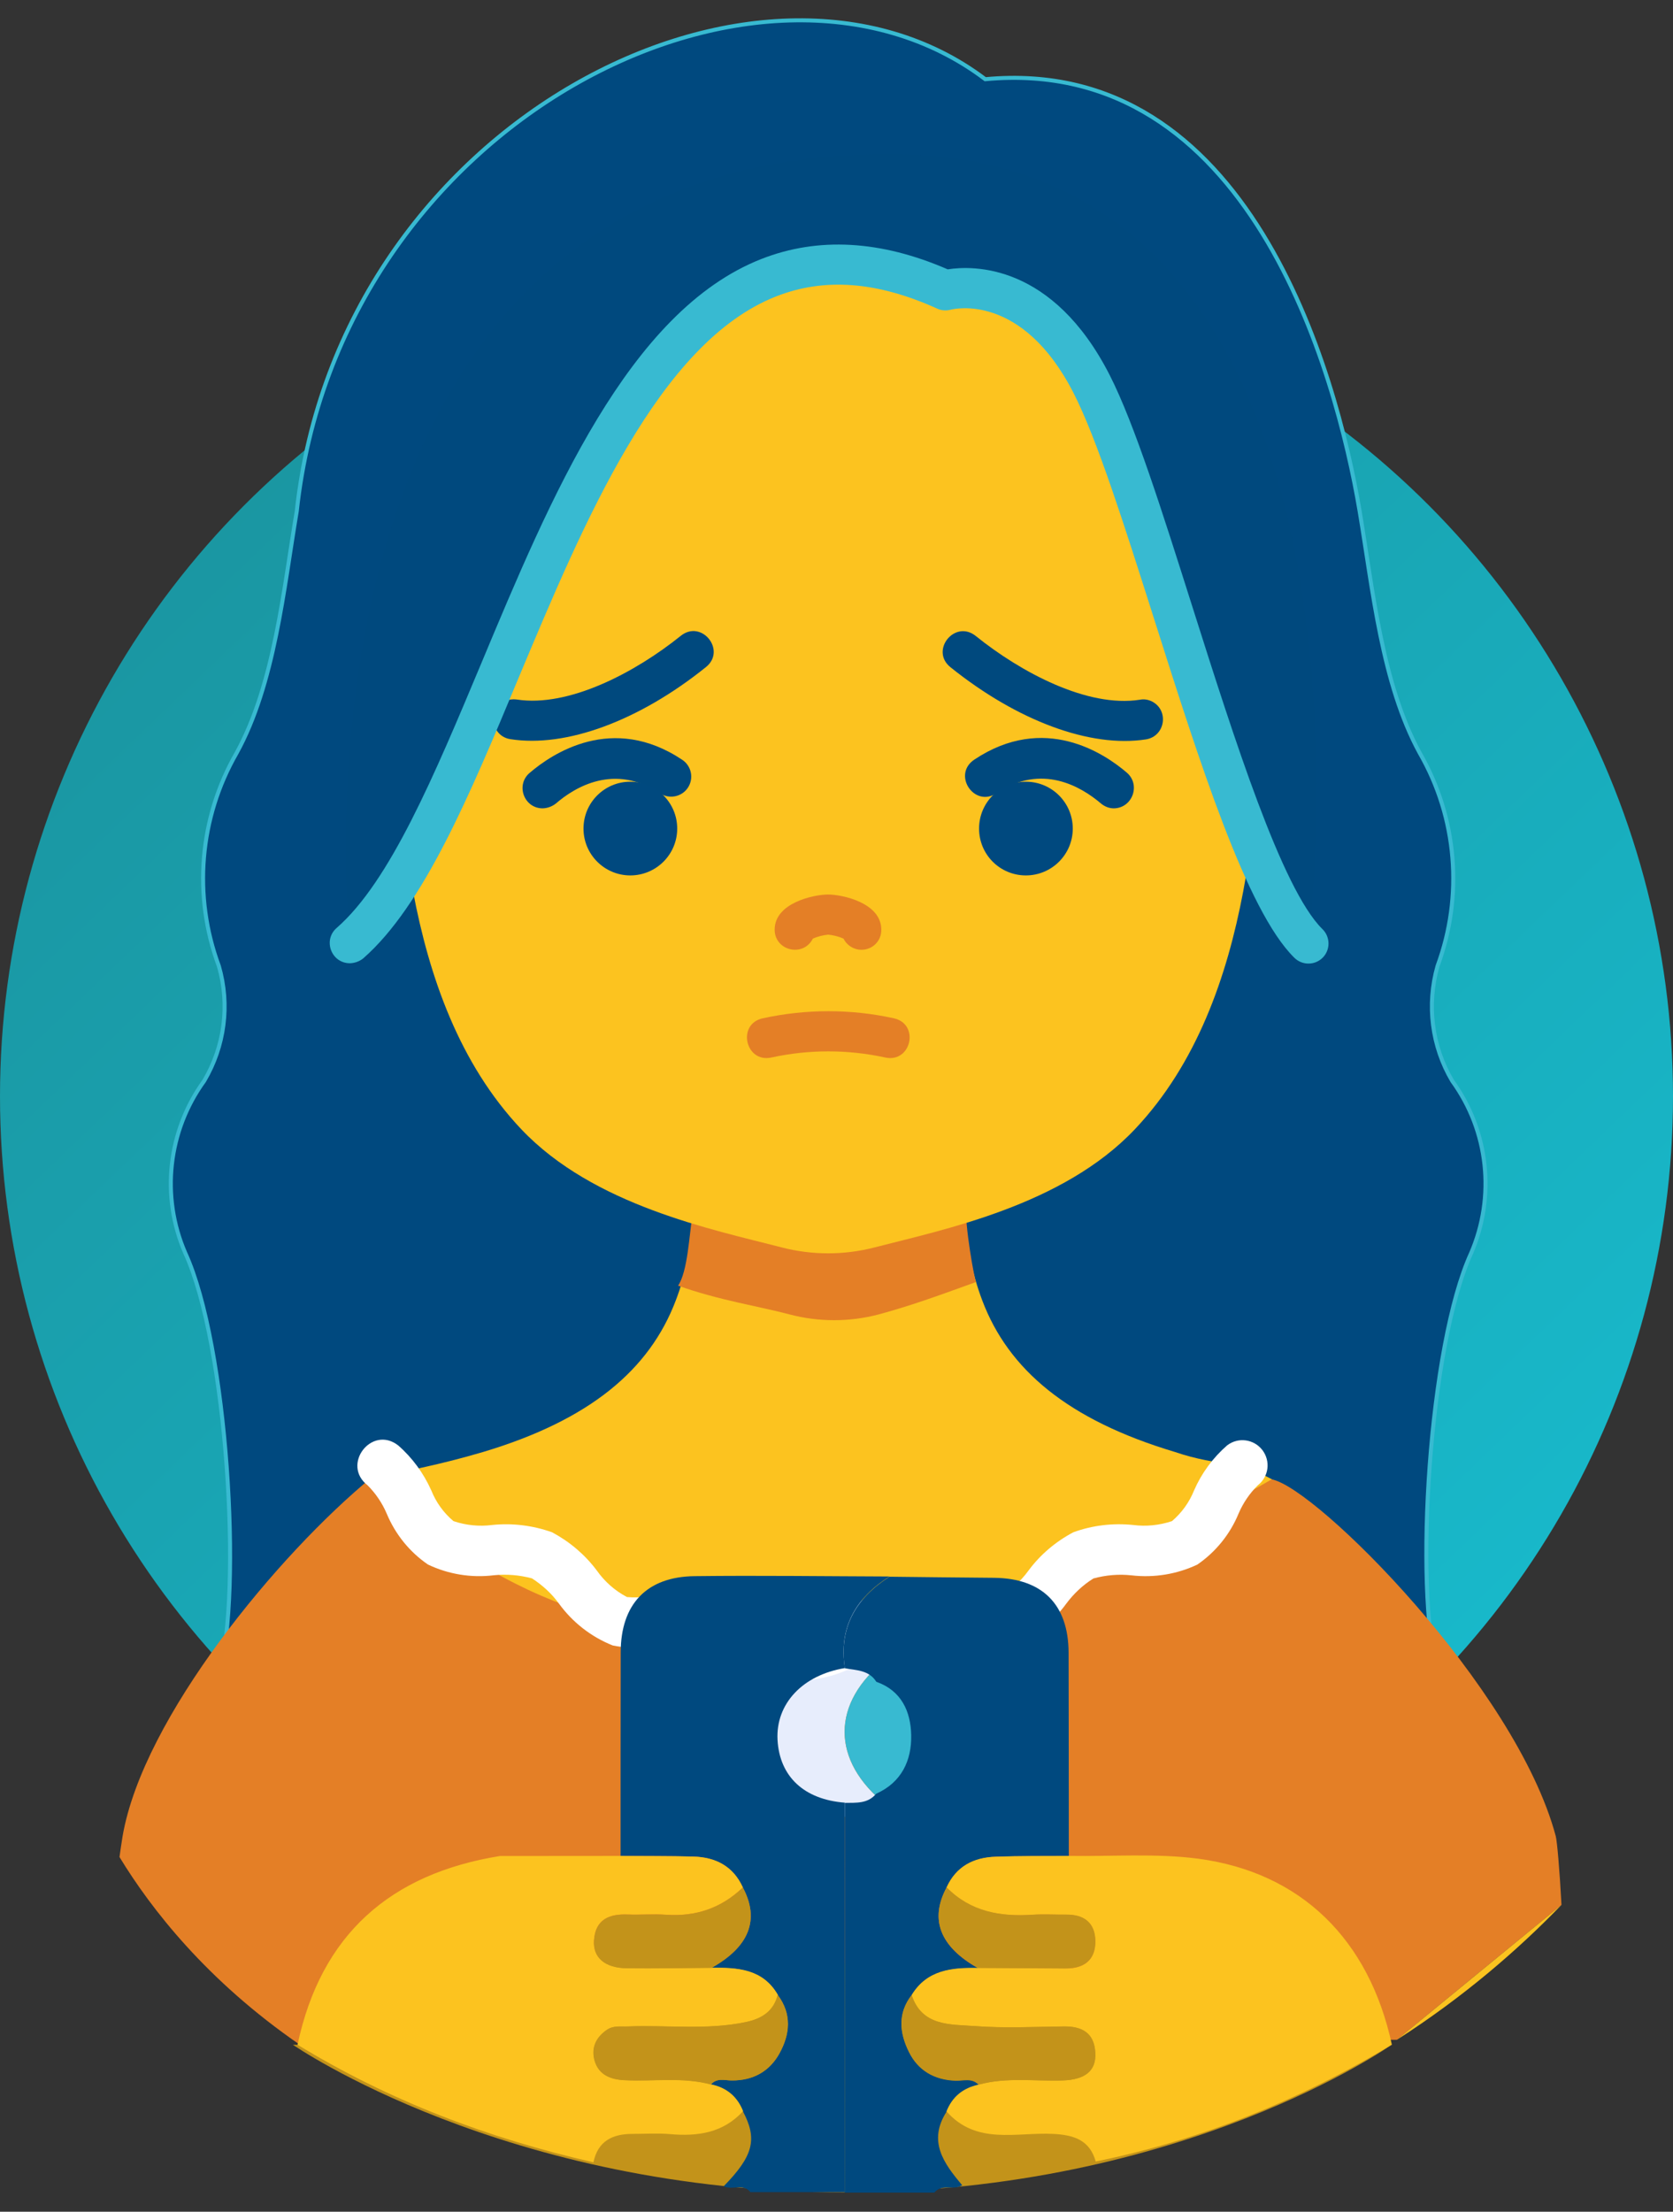 <svg width="84" height="111" viewBox="0 0 84 111" fill="none" xmlns="http://www.w3.org/2000/svg">
<rect x="0" y="0" width="84" height="111" fill="#333333" stroke="none"/>
<circle cx="42" cy="55.02" r="42" fill="url(#paint0_linear_794_13480)"/>
<path d="M72.915 54.249C71.885 52.513 71.624 50.428 72.178 48.482C73.481 44.966 73.159 41.045 71.286 37.796C69.38 34.314 68.925 29.572 68.266 25.657C67.086 18.643 62.702 2.739 49.469 3.975C38.236 -4.515 17.022 6.077 14.9 25.657C14.241 29.567 13.792 34.319 11.88 37.791C10.007 41.046 9.68 44.966 10.988 48.482C11.553 50.428 11.281 52.513 10.251 54.249C8.433 56.755 8.062 60.044 9.303 62.888C11.425 67.513 12.162 79.885 11.01 83.999L72.162 83.861C71.004 79.752 71.74 67.519 73.863 62.894C75.093 60.044 74.739 56.761 72.915 54.249Z" fill="#00497F"/>
<path d="M72.915 54.249C71.885 52.513 71.624 50.428 72.178 48.482C73.481 44.966 73.159 41.045 71.286 37.796C69.38 34.314 68.925 29.572 68.266 25.657C67.086 18.643 62.702 2.739 49.469 3.975C38.236 -4.515 17.022 6.077 14.9 25.657C14.241 29.567 13.792 34.319 11.88 37.791C10.007 41.045 9.68 44.966 10.988 48.482C11.553 50.428 11.281 52.513 10.251 54.249C8.433 56.755 8.062 60.044 9.303 62.888C11.425 67.513 12.162 79.885 11.01 83.999L72.162 83.861C71.004 79.752 71.74 67.519 73.863 62.894C75.093 60.044 74.739 56.761 72.915 54.249Z" stroke="#38BAD1" stroke-width="0.201" stroke-miterlimit="10"/>
<path d="M74.295 96.149H8.948C4.809 96.149 15.565 79.363 17.46 75.692C18.491 73.718 19.638 74.24 24.26 72.87C29.618 71.267 32.611 68.744 33.93 65.267C34.445 63.92 34.728 62.495 34.767 61.047H48.482C48.526 62.495 48.809 63.92 49.319 65.267C50.632 68.744 53.63 71.267 58.989 72.87C61.272 73.652 62.397 73.241 64.409 74.578C67.529 76.33 69.845 86.639 71.092 88.979C73.081 92.733 78.551 96.149 74.295 96.149Z" fill="#FCC31F"/>
<path d="M78.401 95.6L70.139 102.371L15.055 102.621C10.372 99.399 7.568 95.778 6 93.199C6.044 92.855 6.1 92.511 6.155 92.157C7.18 86.19 13.997 77.972 18.685 74.129C30.472 86.34 47.856 83.517 63.849 74.245C66.077 74.645 76.113 84.659 78.113 92.151C78.18 92.395 78.307 93.859 78.401 95.6Z" fill="#E47F26"/>
<path d="M42.459 82.386C43.218 82.508 44.032 82.491 44.52 83.262C41.705 85.447 41.705 88.375 44.509 90.587C43.955 91.242 43.201 91.175 42.464 91.181C39.793 90.975 38.18 89.473 38.059 87.072C37.931 84.715 39.693 82.841 42.459 82.386Z" fill="#E7EDFC"/>
<path d="M44.509 90.587C41.705 88.374 41.705 85.441 44.52 83.262C46.166 83.838 46.77 85.219 46.803 86.755C46.837 88.408 46.172 89.844 44.509 90.587Z" fill="#38BAD1"/>
<path d="M49.008 64.341C46.941 65.09 45.661 65.55 44.121 65.966C42.652 66.354 41.106 66.354 39.638 65.966C38.119 65.561 36.091 65.256 34.046 64.524C34.534 63.809 34.611 61.907 34.761 61.047L48.515 60.554C48.416 61.397 48.948 64.341 49.008 64.341Z" fill="#E47F26"/>
<path d="M19.555 33.549C20.126 39.155 19.937 50.096 26.183 56.684C29.807 60.499 35.736 61.697 39.255 62.606C40.779 63 42.381 63 43.905 62.606C47.424 61.697 53.353 60.499 56.972 56.684C63.217 50.096 63.04 39.155 63.605 33.549C63.611 1.807 19.555 1.807 19.555 33.549Z" fill="#FCC31F"/>
<path d="M43.251 47.667C42.874 47.667 42.52 47.45 42.353 47.107C42.104 46.996 41.843 46.935 41.583 46.907C41.312 46.935 41.051 47.001 40.813 47.107C40.331 48.06 38.895 47.717 38.895 46.657C38.895 45.31 40.863 44.894 41.578 44.894C42.292 44.894 44.249 45.31 44.249 46.657C44.26 47.218 43.816 47.667 43.251 47.667Z" fill="#E47F26"/>
<path d="M41.588 50.75C42.691 50.75 43.794 50.866 44.875 51.105C46.188 51.388 45.761 53.356 44.448 53.074C42.564 52.663 40.613 52.663 38.729 53.074C37.416 53.356 36.989 51.382 38.302 51.105C39.372 50.872 40.475 50.75 41.588 50.75Z" fill="#E47F26"/>
<path d="M27.247 40.569C26.31 40.569 25.883 39.399 26.587 38.794C27.729 37.813 30.754 35.794 34.257 38.134C34.722 38.445 34.844 39.071 34.539 39.532C34.229 39.998 33.603 40.12 33.137 39.815C30.865 38.301 28.881 39.487 27.906 40.33C27.723 40.474 27.485 40.563 27.247 40.569Z" fill="#00497E"/>
<path d="M34.002 41.584C34.002 42.881 32.949 43.935 31.646 43.935C30.355 43.935 29.297 42.887 29.297 41.584C29.297 40.281 30.35 39.232 31.646 39.232C32.949 39.232 34.002 40.286 34.002 41.584Z" fill="#00497F"/>
<path d="M57.853 35.212C58.707 35.661 58.502 36.953 57.537 37.108C54.755 37.541 51.087 36.188 47.723 33.487C46.676 32.65 47.939 31.075 48.992 31.918C51.248 33.737 54.6 35.528 57.227 35.118C57.443 35.073 57.659 35.112 57.853 35.212Z" fill="#00497E"/>
<path d="M25.318 35.212C25.506 35.112 25.728 35.079 25.939 35.106C28.565 35.517 31.918 33.731 34.179 31.912C35.226 31.069 36.49 32.644 35.443 33.481C32.084 36.182 28.41 37.535 25.628 37.097C24.67 36.953 24.453 35.661 25.318 35.212Z" fill="#00497E"/>
<path d="M55.919 40.569C55.681 40.569 55.454 40.474 55.271 40.319C54.284 39.482 52.306 38.29 50.034 39.809C48.915 40.552 47.795 38.872 48.92 38.123C52.428 35.783 55.448 37.807 56.584 38.783C57.288 39.399 56.85 40.563 55.919 40.569Z" fill="#00497E"/>
<path d="M53.863 41.584C53.863 42.881 52.81 43.935 51.508 43.935C50.206 43.935 49.158 42.887 49.158 41.584C49.158 40.281 50.206 39.232 51.508 39.232C52.81 39.232 53.863 40.286 53.863 41.584Z" fill="#00497F"/>
<path d="M17.566 47.334C26.116 39.87 29.303 6.321 47.468 14.561C47.468 14.561 51.785 13.325 54.811 19.275C57.837 25.208 61.982 43.685 65.684 47.34C65.684 47.34 70.826 7.729 44.664 7.729C13.226 7.729 17.566 47.334 17.566 47.334Z" fill="#00497E"/>
<path d="M17.571 48.343C16.634 48.343 16.202 47.184 16.9 46.574C19.582 44.239 21.81 38.91 24.171 33.276C27.629 25.003 31.547 15.62 38.23 12.997C41.073 11.883 44.215 12.055 47.584 13.518C48.853 13.319 52.849 13.208 55.714 18.82C56.966 21.276 58.368 25.718 59.859 30.421C61.97 37.075 64.359 44.617 66.393 46.624C66.797 47.012 66.808 47.661 66.415 48.06C66.021 48.459 65.373 48.459 64.98 48.06C62.586 45.698 60.225 38.239 57.936 31.03C56.468 26.411 55.088 22.047 53.907 19.735C51.325 14.672 47.884 15.504 47.734 15.543C47.507 15.604 47.268 15.587 47.052 15.487C44.032 14.123 41.394 13.923 38.967 14.877C33.076 17.195 29.336 26.151 26.022 34.058C23.578 39.925 21.262 45.459 18.23 48.105C18.047 48.249 17.809 48.337 17.571 48.343Z" fill="#38BAD1"/>
<path d="M40.818 84.282H40.752C39.599 84.132 38.513 83.656 37.626 82.901C37.138 82.508 36.59 82.208 35.997 82.014C35.354 81.998 34.717 82.103 34.107 82.319C33.038 82.719 31.879 82.807 30.76 82.58C29.679 82.147 28.748 81.421 28.067 80.484C27.701 79.979 27.235 79.552 26.709 79.214C26.083 79.047 25.434 78.992 24.786 79.059C23.661 79.197 22.514 79.009 21.489 78.521C20.563 77.888 19.849 77.001 19.416 75.964C19.189 75.432 18.862 74.95 18.458 74.545C17.122 73.513 18.657 71.511 19.987 72.537C20.702 73.158 21.267 73.935 21.655 74.8C21.893 75.393 22.27 75.925 22.769 76.341C23.39 76.552 24.055 76.619 24.714 76.535C25.728 76.43 26.753 76.558 27.718 76.901C28.593 77.367 29.363 78.016 29.962 78.815C30.355 79.375 30.876 79.835 31.48 80.151C32.14 80.212 32.81 80.118 33.431 79.874C34.39 79.535 35.41 79.419 36.418 79.519C37.382 79.757 38.28 80.201 39.056 80.822C39.571 81.254 40.164 81.571 40.801 81.748C41.444 81.571 42.043 81.254 42.553 80.822C43.323 80.201 44.221 79.757 45.185 79.519C46.199 79.413 47.219 79.541 48.177 79.874C48.792 80.112 49.458 80.212 50.123 80.151C50.727 79.829 51.247 79.369 51.646 78.815C52.239 78.016 53.01 77.367 53.891 76.901C54.849 76.552 55.875 76.43 56.894 76.535C57.548 76.619 58.213 76.552 58.845 76.341C59.333 75.925 59.715 75.393 59.953 74.8C60.33 73.935 60.901 73.158 61.616 72.537C62.17 72.116 62.957 72.221 63.384 72.776C63.805 73.33 63.705 74.118 63.151 74.545C62.741 74.95 62.414 75.432 62.187 75.964C61.76 77.001 61.039 77.888 60.12 78.521C59.089 79.009 57.947 79.192 56.822 79.064C56.179 78.992 55.531 79.047 54.899 79.219C54.367 79.552 53.913 79.979 53.536 80.484C52.855 81.421 51.923 82.147 50.848 82.58C49.734 82.807 48.576 82.719 47.507 82.314C46.903 82.097 46.254 81.992 45.612 82.014C45.019 82.208 44.465 82.508 43.988 82.901C43.096 83.656 42.01 84.132 40.851 84.282H40.796H40.818Z" fill="white"/>
<path d="M14.706 102.62C14.706 102.62 25.385 110.029 42.409 110.029C59.438 110.029 69.879 102.615 69.879 102.615L53.481 98.794L24.986 98.123L14.939 102.626L14.706 102.62Z" fill="#C3931A"/>
<path d="M37.687 110.029C37.321 109.552 36.756 109.94 36.335 109.724C37.826 108.199 38.042 107.356 37.299 105.959C37.005 105.221 36.468 104.778 35.692 104.617C35.986 104.268 36.39 104.412 36.739 104.412C37.815 104.423 38.64 103.957 39.139 103.053C39.671 102.094 39.771 101.079 39.05 100.12C38.291 98.811 37.022 98.75 35.725 98.761C37.621 97.702 38.153 96.338 37.294 94.724C36.806 93.659 35.93 93.21 34.817 93.177C33.597 93.144 32.384 93.155 31.159 93.144C31.159 89.739 31.159 86.329 31.165 82.918C31.17 80.511 32.467 79.131 34.872 79.103C38.13 79.064 41.389 79.109 44.658 79.12C42.968 80.195 42.104 81.671 42.42 83.717C40.297 84.066 38.945 85.508 39.039 87.316C39.139 89.162 40.375 90.316 42.42 90.471C42.42 96.987 42.414 103.502 42.409 110.018H37.687V110.029Z" fill="#00497F"/>
<path d="M42.409 110.029C42.414 103.508 42.42 96.992 42.42 90.482C42.99 90.471 43.572 90.532 43.993 90.022C45.263 89.456 45.778 88.353 45.75 87.083C45.728 85.902 45.263 84.848 43.999 84.404C43.633 83.817 43.002 83.828 42.42 83.728C42.104 81.682 42.974 80.207 44.659 79.131C46.41 79.153 48.166 79.17 49.917 79.186C52.334 79.214 53.647 80.523 53.653 82.946C53.664 86.345 53.658 89.756 53.664 93.155C52.439 93.16 51.22 93.149 50.006 93.188C48.892 93.221 48.011 93.665 47.529 94.735C46.67 96.338 47.197 97.702 49.103 98.778C47.801 98.75 46.543 98.867 45.772 100.136C45.057 101.051 45.168 102.038 45.634 102.976C46.088 103.913 46.908 104.39 47.972 104.428C48.366 104.445 48.804 104.268 49.142 104.639C48.366 104.8 47.823 105.233 47.529 105.976C46.57 107.467 47.391 108.582 48.31 109.669C47.889 109.952 47.291 109.574 46.914 110.04H42.409V110.029Z" fill="#00497F"/>
<path d="M14.939 102.62C16.113 97.092 19.599 94.036 25.096 93.149C27.119 93.149 29.136 93.149 31.165 93.144C32.389 93.155 33.608 93.144 34.822 93.177C35.936 93.21 36.817 93.659 37.299 94.724C36.218 95.766 34.927 96.199 33.437 96.094C32.805 96.049 32.168 96.105 31.53 96.082C30.583 96.044 29.895 96.326 29.823 97.386C29.768 98.245 30.372 98.761 31.464 98.778C32.888 98.794 34.312 98.766 35.731 98.755C37.028 98.744 38.297 98.805 39.056 100.114C38.851 100.946 38.247 101.312 37.465 101.478C35.504 101.894 33.514 101.622 31.547 101.7C31.181 101.717 30.799 101.639 30.466 101.877C29.907 102.266 29.674 102.803 29.868 103.436C30.078 104.14 30.677 104.362 31.358 104.395C32.81 104.473 34.268 104.223 35.709 104.611C36.484 104.772 37.017 105.216 37.31 105.953C36.313 107.04 35.044 107.229 33.653 107.107C33.026 107.051 32.384 107.095 31.752 107.095C30.749 107.095 30.017 107.456 29.796 108.521C24.537 107.323 19.555 105.437 14.939 102.62Z" fill="#FCC31F"/>
<path d="M53.663 93.143C55.83 93.177 58.025 93.005 60.158 93.282C65.345 93.975 68.748 97.358 69.884 102.615C65.257 105.409 60.313 107.395 55.016 108.481C54.711 107.389 53.896 107.145 52.871 107.095C51.037 107.001 49.025 107.672 47.523 105.964C47.817 105.221 48.36 104.788 49.136 104.622C50.532 104.239 51.962 104.461 53.375 104.411C54.484 104.372 55.049 103.929 54.993 103.019C54.944 102.032 54.334 101.694 53.414 101.705C51.912 101.722 50.405 101.799 48.92 101.683C47.701 101.594 46.288 101.7 45.772 100.13C46.542 98.855 47.795 98.744 49.103 98.766C50.56 98.777 52.018 98.783 53.48 98.794C54.423 98.805 55.005 98.383 54.993 97.413C54.977 96.504 54.428 96.088 53.53 96.093C52.965 96.099 52.405 96.066 51.84 96.099C50.217 96.21 48.72 95.955 47.523 94.729C48.005 93.664 48.886 93.215 50 93.182C51.219 93.138 52.444 93.149 53.663 93.143Z" fill="#FCC31F"/>
<path d="M35.692 104.617C34.257 104.229 32.8 104.478 31.348 104.401C30.666 104.367 30.073 104.146 29.857 103.441C29.669 102.809 29.896 102.271 30.455 101.883C30.794 101.645 31.17 101.722 31.536 101.706C33.503 101.628 35.493 101.9 37.449 101.484C38.23 101.317 38.834 100.951 39.045 100.12C39.765 101.079 39.66 102.088 39.134 103.053C38.635 103.957 37.809 104.423 36.734 104.412C36.391 104.412 35.992 104.268 35.692 104.617Z" fill="#C3931A"/>
<path d="M35.731 98.761C34.312 98.772 32.888 98.8 31.464 98.783C30.372 98.766 29.768 98.251 29.824 97.391C29.896 96.332 30.583 96.049 31.53 96.088C32.162 96.11 32.8 96.055 33.437 96.099C34.933 96.204 36.219 95.766 37.299 94.73C38.153 96.332 37.626 97.696 35.731 98.761Z" fill="#C3931A"/>
<path d="M45.772 100.125C46.293 101.694 47.706 101.595 48.92 101.683C50.405 101.794 51.912 101.722 53.414 101.7C54.334 101.689 54.944 102.033 54.993 103.02C55.049 103.924 54.484 104.367 53.375 104.411C51.962 104.461 50.532 104.234 49.136 104.622C48.798 104.251 48.36 104.428 47.967 104.411C46.908 104.373 46.082 103.896 45.628 102.959C45.168 102.027 45.063 101.04 45.772 100.125Z" fill="#C3931A"/>
<path d="M47.529 94.718C48.731 95.944 50.222 96.199 51.846 96.094C52.411 96.055 52.971 96.094 53.536 96.088C54.434 96.077 54.982 96.498 54.999 97.408C55.01 98.373 54.422 98.794 53.486 98.788C52.023 98.772 50.566 98.766 49.103 98.761C47.191 97.691 46.664 96.326 47.529 94.718Z" fill="#C3931A"/>
<path d="M78.401 95.6C76.251 97.824 73.519 100.203 70.139 102.371L78.401 95.6Z" fill="#FCC31F"/>
<defs>
<linearGradient id="paint0_linear_794_13480" x1="84" y1="97.02" x2="-1.167" y2="8.159" gradientUnits="userSpaceOnUse">
<stop stop-color="#17BFD2"/>
<stop offset="1" stop-color="#1B8E98"/>
</linearGradient>
</defs>
</svg>
